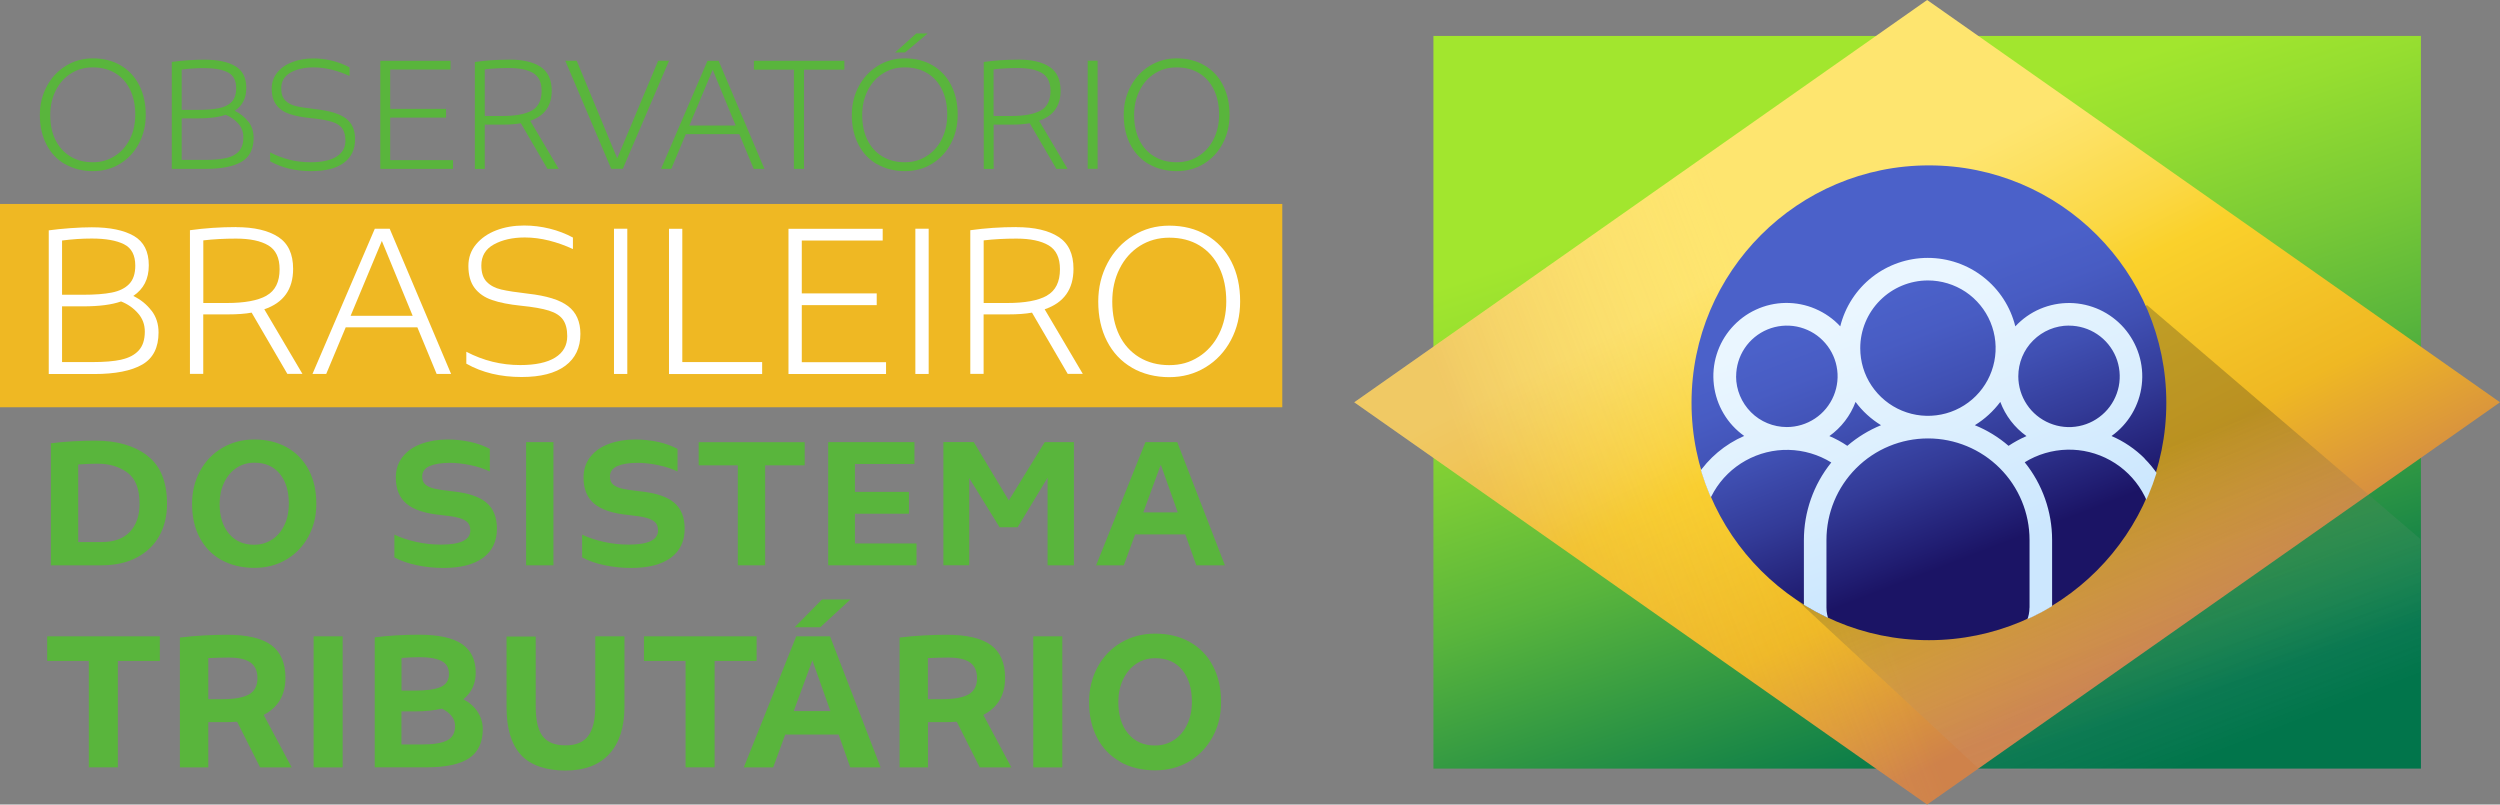 <svg xmlns="http://www.w3.org/2000/svg" xmlns:xlink="http://www.w3.org/1999/xlink" id="Camada_2" data-name="Camada 2" viewBox="0 0 351.31 113.06"><rect x="0" y="0" width="351.31" height="113.06" fill="#808080" stroke="none"/><defs><style>      .cls-1 {        fill: url(#Gradiente_sem_nome_73);        opacity: .29;      }      .cls-1, .cls-2, .cls-3, .cls-4, .cls-5, .cls-6, .cls-7, .cls-8, .cls-9, .cls-10 {        stroke-width: 0px;      }      .cls-2 {        fill: url(#Gradiente_sem_nome_53);        opacity: .25;      }      .cls-3 {        fill: #59b53c;      }      .cls-4 {        fill: #efb823;      }      .cls-5 {        fill: none;      }      .cls-6 {        fill: url(#Gradiente_sem_nome_249);      }      .cls-7 {        fill: url(#Gradiente_sem_nome_61);      }      .cls-8 {        fill: #fff;      }      .cls-11 {        clip-path: url(#clippath);      }      .cls-9 {        fill: url(#Gradiente_sem_nome_33);      }      .cls-10 {        fill: url(#Gradiente_sem_nome_17);      }    </style><linearGradient id="Gradiente_sem_nome_17" data-name="Gradiente sem nome 17" x1="254.81" y1="7.89" x2="295.73" y2="132.3" gradientUnits="userSpaceOnUse"><stop offset=".11" stop-color="#a2e62e"></stop><stop offset=".19" stop-color="#96de30"></stop><stop offset=".34" stop-color="#78c936"></stop><stop offset=".47" stop-color="#59b53c"></stop><stop offset=".78" stop-color="#01754b"></stop></linearGradient><linearGradient id="Gradiente_sem_nome_33" data-name="Gradiente sem nome 33" x1="254.33" y1="24.16" x2="291.64" y2="97.45" gradientUnits="userSpaceOnUse"><stop offset=".09" stop-color="#fee56f"></stop><stop offset=".16" stop-color="#fde163"></stop><stop offset=".3" stop-color="#fbd845"></stop><stop offset=".39" stop-color="#fad12b"></stop><stop offset=".7" stop-color="#efb823"></stop><stop offset="1" stop-color="#cf824a"></stop></linearGradient><linearGradient id="Gradiente_sem_nome_73" data-name="Gradiente sem nome 73" x1="211.75" y1="79.19" x2="258.41" y2="61.29" gradientUnits="userSpaceOnUse"><stop offset="0" stop-color="#cf824a"></stop><stop offset=".94" stop-color="#fee56f" stop-opacity="0"></stop></linearGradient><linearGradient id="Gradiente_sem_nome_53" data-name="Gradiente sem nome 53" x1="291.61" y1="67.85" x2="306.98" y2="107.59" gradientUnits="userSpaceOnUse"><stop offset="0" stop-color="#1d1d1b"></stop><stop offset="1" stop-color="#fff" stop-opacity="0"></stop></linearGradient><linearGradient id="Gradiente_sem_nome_249" data-name="Gradiente sem nome 249" x1="265.36" y1="41.85" x2="279.08" y2="77.32" gradientUnits="userSpaceOnUse"><stop offset="0" stop-color="#4b61c9"></stop><stop offset=".17" stop-color="#485cc3"></stop><stop offset=".39" stop-color="#4050b3"></stop><stop offset=".64" stop-color="#333b98"></stop><stop offset=".91" stop-color="#211e73"></stop><stop offset="1" stop-color="#1b1465"></stop></linearGradient><clipPath id="clippath"><path class="cls-5" d="M301.39,64.44c-1.34-1.34-2.93-2.42-4.67-3.17,1.17-.83,2.16-1.91,2.89-3.15.73-1.24,1.2-2.62,1.36-4.05.17-1.43.03-2.88-.4-4.25-.43-1.37-1.14-2.64-2.09-3.73-.95-1.08-2.11-1.95-3.42-2.56-1.31-.6-2.73-.93-4.17-.95-1.44-.02-2.87.26-4.19.82-1.32.56-2.51,1.4-3.5,2.46-.68-2.75-2.26-5.19-4.49-6.93-2.23-1.75-4.98-2.69-7.81-2.69s-5.58.95-7.81,2.69c-2.23,1.75-3.81,4.19-4.49,6.93-.98-1.06-2.17-1.89-3.5-2.46-1.32-.57-2.75-.85-4.19-.83-1.44.02-2.86.34-4.17.95-1.31.6-2.47,1.48-3.42,2.56-.95,1.08-1.66,2.35-2.09,3.73-.43,1.38-.56,2.83-.39,4.26.17,1.43.63,2.81,1.37,4.05.73,1.24,1.72,2.31,2.89,3.14-2.7,1.17-4.99,3.1-6.61,5.55-1.61,2.45-2.48,5.33-2.48,8.27v7.13c0,2.1.84,4.12,2.32,5.6,1.49,1.49,3.5,2.32,5.6,2.32h11.14c.73.98,1.68,1.78,2.78,2.33,1.09.55,2.3.84,3.52.84h19.03c1.22,0,2.43-.29,3.52-.84,1.09-.55,2.04-1.35,2.78-2.33h11.14c2.1,0,4.12-.84,5.6-2.32,1.49-1.49,2.32-3.5,2.32-5.6v-7.13c0-1.98-.38-3.94-1.14-5.77-.76-1.83-1.87-3.49-3.27-4.88h0ZM290.74,45.76c1.41,0,2.79.42,3.96,1.2,1.17.78,2.09,1.9,2.63,3.2.54,1.3.68,2.74.41,4.12-.28,1.38-.95,2.66-1.95,3.65-1,1-2.27,1.68-3.65,1.95-1.38.28-2.82.13-4.12-.41-1.3-.54-2.42-1.45-3.2-2.63-.78-1.17-1.2-2.55-1.2-3.96,0-1.89.75-3.71,2.09-5.04,1.34-1.34,3.15-2.09,5.04-2.09h0ZM282.25,62.65c-1.41-1.22-3.01-2.2-4.74-2.9,1.39-.85,2.6-1.96,3.58-3.27.72,1.93,2,3.6,3.68,4.8-.88.38-1.72.84-2.52,1.37h0ZM270.92,39.41c1.88,0,3.72.56,5.29,1.6,1.56,1.05,2.78,2.53,3.5,4.27.72,1.74.91,3.65.54,5.5-.37,1.85-1.27,3.54-2.6,4.87-1.33,1.33-3.03,2.24-4.87,2.6-1.85.37-3.76.18-5.5-.54-1.74-.72-3.22-1.94-4.27-3.5-1.05-1.56-1.6-3.4-1.6-5.29,0-2.52,1.01-4.94,2.79-6.72s4.2-2.79,6.72-2.79h0ZM259.59,62.65c-.79-.54-1.64-1-2.52-1.37,1.68-1.2,2.96-2.87,3.68-4.8.97,1.31,2.19,2.42,3.58,3.27-1.73.71-3.33,1.69-4.74,2.9h0ZM243.97,52.89c0-1.41.42-2.79,1.2-3.96.78-1.17,1.9-2.09,3.2-2.63,1.3-.54,2.74-.68,4.12-.41,1.38.28,2.66.95,3.65,1.95,1,1,1.68,2.27,1.95,3.65.28,1.38.13,2.82-.41,4.12-.54,1.3-1.45,2.42-2.63,3.2-1.17.78-2.55,1.2-3.96,1.2-1.89,0-3.71-.75-5.04-2.09s-2.09-3.15-2.09-5.04ZM243.97,86.98c-1.26,0-2.47-.5-3.36-1.39-.89-.89-1.39-2.1-1.39-3.36v-7.13c0-2.12.56-4.2,1.63-6.02,1.07-1.83,2.61-3.33,4.46-4.36,1.85-1.03,3.94-1.55,6.05-1.5s4.18.66,5.98,1.77c-2.49,3.09-3.85,6.94-3.85,10.91v9.51c0,.53.05,1.06.16,1.59h-9.67ZM285.19,85.39c0,1.26-.5,2.47-1.39,3.36s-2.1,1.39-3.36,1.39h-19.03c-1.26,0-2.47-.5-3.36-1.39-.89-.89-1.39-2.1-1.39-3.36v-9.51c0-3.78,1.5-7.41,4.18-10.09,2.68-2.68,6.31-4.18,10.09-4.18s7.41,1.5,10.09,4.18c2.68,2.68,4.18,6.31,4.18,10.09v9.51ZM302.63,82.22c0,1.26-.5,2.47-1.39,3.36s-2.1,1.39-3.36,1.39h-9.67c.11-.52.16-1.05.16-1.59v-9.51c0-3.97-1.36-7.82-3.85-10.91,1.8-1.11,3.86-1.72,5.98-1.77,2.11-.05,4.2.47,6.05,1.5,1.85,1.03,3.39,2.54,4.46,4.36,1.07,1.82,1.64,3.9,1.63,6.02v7.13Z"></path></clipPath><linearGradient id="Gradiente_sem_nome_61" data-name="Gradiente sem nome 61" x1="265.37" y1="41.75" x2="279.13" y2="77.32" gradientUnits="userSpaceOnUse"><stop offset="0" stop-color="#eaf6ff"></stop><stop offset=".47" stop-color="#def0fe"></stop><stop offset="1" stop-color="#cce7fe"></stop></linearGradient></defs><g id="Camada_1-2" data-name="Camada 1"><g><g><path class="cls-10" d="M340.2,5.05v102.96h-138.77V5.05h138.77Z"></path><g><path class="cls-9" d="M351.31,56.53l-80.5,56.53-80.5-56.53L270.81,0l80.5,56.53Z"></path><path class="cls-1" d="M351.31,56.53l-80.5,56.53-80.5-56.53L270.81,0l80.5,56.53Z"></path><polygon class="cls-2" points="252.53 84.33 278.21 108.16 340.1 108.16 340.1 75.73 301.69 42.86 252.53 84.33"></polygon><circle class="cls-6" cx="271.06" cy="56.6" r="33.36"></circle><g class="cls-11"><circle class="cls-7" cx="271.09" cy="56.54" r="33.45"></circle></g></g></g><rect class="cls-4" y="28.66" width="180.19" height="28.57"></rect><g><path class="cls-3" d="M9.13,23.07c-1.13-.66-2-1.58-2.61-2.78-.61-1.19-.92-2.57-.92-4.14,0-1.47.33-2.81.98-4.03.65-1.22,1.55-2.17,2.68-2.87,1.14-.7,2.4-1.05,3.78-1.05,1.49,0,2.79.33,3.92.99,1.12.66,1.99,1.58,2.6,2.78s.92,2.58.92,4.16c0,1.49-.32,2.83-.96,4.04-.64,1.21-1.53,2.16-2.66,2.85-1.13.69-2.4,1.03-3.81,1.03s-2.77-.33-3.9-.99ZM16.11,21.94c.91-.57,1.62-1.37,2.13-2.38.51-1.01.77-2.16.77-3.43,0-1.35-.24-2.52-.73-3.53-.49-1.01-1.18-1.78-2.08-2.32-.9-.54-1.95-.81-3.16-.81s-2.17.29-3.08.86c-.91.57-1.61,1.37-2.13,2.39-.51,1.02-.77,2.17-.77,3.44,0,1.33.24,2.5.73,3.5.49,1,1.19,1.77,2.09,2.32.91.55,1.96.82,3.15.82s2.17-.29,3.08-.86Z"></path><path class="cls-3" d="M34.9,17.08c.5.65.74,1.42.74,2.3,0,1.58-.57,2.7-1.71,3.36s-2.82.99-5.03.99h-4.76v-15.03c.67-.09,1.42-.17,2.26-.23.84-.06,1.59-.09,2.24-.09,1.91,0,3.38.3,4.41.91,1.04.6,1.56,1.63,1.56,3.07s-.54,2.48-1.63,3.21c.77.37,1.41.88,1.91,1.53ZM25.53,9.77v5.67h2.18c1.24,0,2.25-.08,3.03-.23.78-.15,1.39-.45,1.81-.89s.64-1.08.64-1.92c0-1.1-.4-1.85-1.19-2.24-.79-.4-1.91-.59-3.37-.59-1.02,0-2.06.07-3.11.21ZM31.75,22.22c.78-.17,1.39-.49,1.81-.95.43-.46.64-1.12.64-1.98,0-.74-.24-1.39-.72-1.93-.48-.54-1.07-.95-1.77-1.23-.96.34-2.29.51-3.97.51h-2.21v5.83h3.21c1.22,0,2.23-.08,3.01-.26Z"></path><path class="cls-3" d="M37.96,22.66v-1.25c1.78.93,3.66,1.39,5.65,1.39,1.6,0,2.82-.26,3.66-.78.84-.52,1.27-1.27,1.27-2.24,0-.73-.15-1.3-.44-1.72-.29-.42-.79-.74-1.48-.95s-1.67-.39-2.94-.51c-1.22-.12-2.23-.32-3.02-.59s-1.4-.69-1.83-1.27c-.43-.57-.65-1.34-.65-2.3,0-.87.27-1.62.8-2.27.53-.64,1.24-1.13,2.13-1.46s1.85-.5,2.9-.5c.91,0,1.81.11,2.68.33s1.68.53,2.43.93v1.21c-.79-.37-1.62-.67-2.49-.88-.87-.22-1.72-.33-2.56-.33-1.29,0-2.37.24-3.24.73s-1.31,1.22-1.31,2.2c0,.76.19,1.33.57,1.72s.89.65,1.53.8c.64.15,1.58.29,2.8.43,1.94.22,3.33.65,4.19,1.3.86.65,1.29,1.62,1.29,2.9,0,1.44-.53,2.55-1.58,3.33-1.05.78-2.58,1.17-4.58,1.17-2.21,0-4.14-.46-5.79-1.39Z"></path><path class="cls-3" d="M63.66,23.73h-10.22v-15.19h9.87v1.23h-8.48v5.53h7.85v1.23h-7.85v5.97h8.83v1.23Z"></path><path class="cls-3" d="M71.56,8.37c1.89,0,3.36.34,4.4,1.02,1.04.68,1.57,1.8,1.57,3.35,0,2.14-1.01,3.55-3.02,4.23l4,6.76h-1.58l-3.74-6.41c-.67.12-1.5.19-2.51.19h-2.56v6.23h-1.39v-15.03c1.55-.22,3.16-.33,4.83-.33ZM74.74,15.53c.91-.51,1.37-1.43,1.37-2.76,0-1.19-.39-2.02-1.18-2.5-.79-.47-1.91-.71-3.37-.71-1.22,0-2.37.06-3.44.19v6.55h2.46c1.86,0,3.25-.26,4.16-.77Z"></path><path class="cls-3" d="M81.04,8.53l5.69,13.73,5.76-13.73h1.53l-6.5,15.19h-1.63l-6.46-15.19h1.6Z"></path><path class="cls-3" d="M103.87,18.85h-7.5l-2.04,4.88h-1.44l6.53-15.19h1.56l6.44,15.19h-1.51l-2.02-4.88ZM103.38,17.64l-3.23-7.83-3.28,7.83h6.5Z"></path><path class="cls-3" d="M118.65,9.79h-5.67v13.94h-1.42v-13.94h-5.62v-1.25h12.71v1.25Z"></path><path class="cls-3" d="M123.23,23.07c-1.13-.66-2-1.58-2.61-2.78-.61-1.19-.92-2.57-.92-4.14,0-1.47.33-2.81.98-4.03.65-1.22,1.55-2.17,2.68-2.87,1.14-.7,2.4-1.05,3.78-1.05,1.49,0,2.79.33,3.92.99,1.12.66,1.99,1.58,2.6,2.78s.92,2.58.92,4.16c0,1.49-.32,2.83-.96,4.04-.64,1.21-1.53,2.16-2.66,2.85-1.13.69-2.4,1.03-3.81,1.03s-2.77-.33-3.9-.99ZM130.21,21.94c.91-.57,1.62-1.37,2.13-2.38.51-1.01.77-2.16.77-3.43,0-1.35-.24-2.52-.73-3.53-.49-1.01-1.18-1.78-2.08-2.32-.9-.54-1.95-.81-3.16-.81s-2.17.29-3.08.86c-.91.57-1.61,1.37-2.13,2.39-.51,1.02-.77,2.17-.77,3.44,0,1.33.24,2.5.73,3.5.49,1,1.19,1.77,2.09,2.32.91.55,1.96.82,3.15.82s2.17-.29,3.08-.86ZM130.36,4.7l-3.18,2.67h-1.39l2.97-2.67h1.6Z"></path><path class="cls-3" d="M143.07,8.37c1.89,0,3.36.34,4.4,1.02,1.05.68,1.57,1.8,1.57,3.35,0,2.14-1.01,3.55-3.02,4.23l4,6.76h-1.58l-3.74-6.41c-.67.12-1.5.19-2.51.19h-2.56v6.23h-1.39v-15.03c1.55-.22,3.16-.33,4.83-.33ZM146.25,15.53c.91-.51,1.37-1.43,1.37-2.76,0-1.19-.4-2.02-1.19-2.5-.79-.47-1.91-.71-3.37-.71-1.22,0-2.37.06-3.44.19v6.55h2.46c1.86,0,3.24-.26,4.16-.77Z"></path><path class="cls-3" d="M154.24,8.53v15.19h-1.39v-15.19h1.39Z"></path><path class="cls-3" d="M161.44,23.07c-1.13-.66-2-1.58-2.61-2.78-.61-1.19-.92-2.57-.92-4.14,0-1.47.33-2.81.98-4.03s1.54-2.17,2.68-2.87c1.14-.7,2.4-1.05,3.77-1.05,1.49,0,2.79.33,3.92.99s1.99,1.58,2.6,2.78c.61,1.19.92,2.58.92,4.16,0,1.49-.32,2.83-.96,4.04s-1.53,2.16-2.66,2.85c-1.13.69-2.4,1.03-3.81,1.03s-2.77-.33-3.9-.99ZM168.42,21.94c.91-.57,1.61-1.37,2.12-2.38.51-1.01.77-2.16.77-3.43,0-1.35-.24-2.52-.73-3.53-.49-1.01-1.18-1.78-2.08-2.32-.9-.54-1.95-.81-3.16-.81s-2.17.29-3.08.86c-.91.57-1.61,1.37-2.12,2.39-.51,1.02-.77,2.17-.77,3.44,0,1.33.24,2.5.73,3.5s1.18,1.77,2.09,2.32,1.96.82,3.15.82,2.17-.29,3.08-.86Z"></path></g><g><path class="cls-8" d="M21.28,43.63c.67.87,1,1.9,1,3.09,0,2.12-.76,3.63-2.29,4.51-1.53.88-3.78,1.33-6.75,1.33h-6.39v-20.19c.89-.12,1.91-.23,3.04-.31,1.13-.08,2.13-.12,3.01-.12,2.55,0,4.53.41,5.92,1.22s2.09,2.18,2.09,4.12-.73,3.33-2.18,4.31c1.04.5,1.89,1.19,2.55,2.06ZM8.72,33.8v7.62h2.93c1.66,0,3.02-.1,4.07-.31s1.86-.61,2.43-1.2c.57-.59.86-1.45.86-2.58,0-1.48-.53-2.48-1.59-3.01-1.06-.53-2.57-.8-4.52-.8-1.37,0-2.76.09-4.18.28ZM17.06,50.53c1.05-.23,1.86-.66,2.43-1.28.57-.62.86-1.51.86-2.65,0-1-.32-1.86-.97-2.59-.64-.73-1.43-1.28-2.37-1.65-1.29.46-3.06.69-5.33.69h-2.96v7.83h4.3c1.64,0,2.99-.11,4.04-.34Z"></path><path class="cls-8" d="M33.18,31.92c2.54,0,4.5.46,5.91,1.37s2.1,2.41,2.1,4.49c0,2.87-1.35,4.77-4.05,5.68l5.36,9.08h-2.12l-5.02-8.61c-.89.17-2.02.25-3.37.25h-3.43v8.36h-1.87v-20.19c2.08-.29,4.24-.44,6.48-.44ZM37.45,41.54c1.23-.69,1.84-1.92,1.84-3.71,0-1.6-.53-2.72-1.59-3.35s-2.57-.95-4.52-.95c-1.64,0-3.18.08-4.61.25v8.8h3.3c2.49,0,4.35-.34,5.58-1.03Z"></path><path class="cls-8" d="M58.64,46h-10.06l-2.74,6.55h-1.93l8.76-20.41h2.09l8.63,20.41h-2.03l-2.71-6.55ZM57.99,44.38l-4.33-10.52-4.39,10.52h8.72Z"></path><path class="cls-8" d="M65.53,51.12v-1.69c2.39,1.25,4.91,1.87,7.57,1.87,2.14,0,3.78-.35,4.91-1.05s1.7-1.7,1.7-3.01c0-.98-.2-1.75-.59-2.31-.39-.56-1.05-.99-1.98-1.28-.92-.29-2.24-.52-3.94-.69-1.64-.17-2.99-.43-4.05-.8-1.06-.36-1.88-.93-2.46-1.7-.58-.77-.87-1.8-.87-3.09,0-1.17.36-2.18,1.08-3.04.72-.86,1.67-1.52,2.85-1.97,1.18-.45,2.48-.67,3.9-.67,1.23,0,2.42.15,3.6.44,1.17.29,2.26.71,3.26,1.25v1.62c-1.06-.5-2.17-.89-3.33-1.19-1.16-.29-2.31-.44-3.43-.44-1.72,0-3.17.33-4.35.98s-1.76,1.64-1.76,2.95c0,1.02.25,1.79.76,2.31s1.19.88,2.06,1.08,2.11.39,3.75.58c2.6.29,4.47.87,5.62,1.75s1.73,2.17,1.73,3.9c0,1.94-.71,3.43-2.12,4.48-1.41,1.05-3.46,1.58-6.14,1.58-2.97,0-5.56-.62-7.76-1.87Z"></path><path class="cls-8" d="M88.15,32.14v20.41h-1.87v-20.41h1.87Z"></path><path class="cls-8" d="M107.1,52.56h-13.09v-20.41h1.87v18.73h11.22v1.69Z"></path><path class="cls-8" d="M124.51,52.56h-13.71v-20.41h13.24v1.65h-11.37v7.43h10.53v1.65h-10.53v8.02h11.84v1.65Z"></path><path class="cls-8" d="M130.5,32.14v20.41h-1.87v-20.41h1.87Z"></path><path class="cls-8" d="M142.84,31.92c2.53,0,4.5.46,5.91,1.37s2.1,2.41,2.1,4.49c0,2.87-1.35,4.77-4.05,5.68l5.36,9.08h-2.12l-5.02-8.61c-.89.17-2.02.25-3.37.25h-3.43v8.36h-1.87v-20.19c2.08-.29,4.24-.44,6.48-.44ZM147.11,41.54c1.22-.69,1.84-1.92,1.84-3.71,0-1.6-.53-2.72-1.59-3.35s-2.57-.95-4.52-.95c-1.64,0-3.18.08-4.61.25v8.8h3.3c2.49,0,4.35-.34,5.58-1.03Z"></path><path class="cls-8" d="M159.07,51.67c-1.52-.88-2.69-2.13-3.51-3.73-.82-1.6-1.23-3.45-1.23-5.56,0-1.98.44-3.78,1.31-5.42.87-1.63,2.07-2.92,3.6-3.85,1.53-.94,3.21-1.4,5.06-1.4,1.99,0,3.74.44,5.25,1.33,1.51.88,2.67,2.13,3.49,3.73.82,1.6,1.23,3.46,1.23,5.59,0,2-.43,3.81-1.29,5.43-.86,1.62-2.05,2.9-3.57,3.82-1.52.93-3.22,1.39-5.11,1.39s-3.72-.44-5.24-1.33ZM168.44,50.15c1.21-.77,2.17-1.84,2.85-3.2.69-1.36,1.03-2.9,1.03-4.6,0-1.81-.33-3.39-.98-4.74s-1.59-2.39-2.79-3.12c-1.21-.73-2.62-1.09-4.24-1.09-1.54,0-2.91.39-4.13,1.15-1.21.77-2.17,1.84-2.85,3.21-.69,1.37-1.03,2.91-1.03,4.62,0,1.79.33,3.35.98,4.7.66,1.34,1.59,2.38,2.8,3.12,1.22.74,2.62,1.11,4.22,1.11s2.91-.38,4.13-1.16Z"></path></g><g><path class="cls-3" d="M20.69,64.03c1.85,1.4,2.78,3.66,2.78,6.76,0,1.71-.36,3.21-1.08,4.51-.72,1.3-1.78,2.31-3.16,3.04-1.39.73-3.04,1.1-4.96,1.1h-7.12v-17.15c2.06-.25,4.16-.37,6.27-.37,3,0,5.43.7,7.28,2.1ZM18.25,74.73c.91-.95,1.36-2.27,1.36-3.94,0-2.1-.57-3.56-1.72-4.39-1.15-.83-2.53-1.24-4.15-1.24-.87,0-1.78.04-2.75.11v10.9h3.33c1.71,0,3.02-.48,3.93-1.43Z"></path><path class="cls-3" d="M31.12,78.7c-1.32-.74-2.34-1.79-3.06-3.15s-1.07-2.94-1.07-4.74c0-1.69.37-3.23,1.12-4.62.75-1.38,1.79-2.47,3.12-3.25s2.83-1.18,4.49-1.18c1.75,0,3.28.37,4.6,1.11,1.32.74,2.34,1.8,3.06,3.16s1.07,2.95,1.07,4.75-.38,3.25-1.12,4.63c-.75,1.38-1.79,2.45-3.11,3.23s-2.82,1.16-4.5,1.16-3.28-.37-4.6-1.11ZM38.24,75.82c.74-.49,1.32-1.18,1.73-2.05.42-.87.62-1.87.62-2.98,0-1.78-.43-3.19-1.28-4.22-.86-1.03-2.04-1.55-3.56-1.55-.95,0-1.8.25-2.54.75-.74.5-1.32,1.2-1.73,2.08-.42.88-.62,1.87-.62,2.96,0,1.75.44,3.14,1.31,4.18.87,1.04,2.05,1.56,3.53,1.56.95,0,1.8-.25,2.54-.74Z"></path><path class="cls-3" d="M58.58,79.43c-1.19-.25-2.25-.62-3.16-1.1v-3.2c.88.42,1.9.76,3.06,1.02,1.16.26,2.32.38,3.48.38,2.75,0,4.13-.66,4.13-1.98,0-.48-.12-.85-.37-1.12s-.66-.49-1.23-.65c-.57-.16-1.4-.29-2.47-.4-2.24-.21-3.87-.74-4.88-1.58-1.01-.84-1.52-2.07-1.52-3.69,0-1.15.33-2.13.98-2.94s1.53-1.42,2.63-1.81c1.1-.4,2.33-.6,3.67-.6,1.11,0,2.18.12,3.2.34,1.02.23,1.93.56,2.73.98v3.18c-.74-.37-1.64-.67-2.69-.89-1.05-.22-2.02-.33-2.92-.33-1.22,0-2.17.16-2.86.46-.69.31-1.03.8-1.03,1.47,0,.49.15.87.45,1.12.3.26.73.45,1.28.58.56.13,1.36.25,2.42.36,2.26.23,3.88.76,4.87,1.6.99.84,1.48,2.06,1.48,3.67,0,1.76-.65,3.12-1.94,4.08-1.3.95-3.15,1.43-5.57,1.43-1.29,0-2.53-.13-3.72-.38Z"></path><path class="cls-3" d="M77.77,62.13v17.31h-3.84v-17.31h3.84Z"></path><path class="cls-3" d="M84.96,79.43c-1.19-.25-2.25-.62-3.16-1.1v-3.2c.88.42,1.9.76,3.06,1.02,1.16.26,2.32.38,3.48.38,2.75,0,4.13-.66,4.13-1.98,0-.48-.12-.85-.37-1.12-.25-.27-.66-.49-1.23-.65-.57-.16-1.4-.29-2.47-.4-2.24-.21-3.87-.74-4.88-1.58-1.01-.84-1.52-2.07-1.52-3.69,0-1.15.33-2.13.98-2.94.65-.81,1.53-1.42,2.63-1.81,1.1-.4,2.32-.6,3.67-.6,1.11,0,2.18.12,3.2.34s1.93.56,2.73.98v3.18c-.74-.37-1.64-.67-2.69-.89-1.05-.22-2.02-.33-2.92-.33-1.22,0-2.17.16-2.86.46-.69.31-1.03.8-1.03,1.47,0,.49.15.87.45,1.12.3.26.73.45,1.28.58.56.13,1.36.25,2.42.36,2.26.23,3.88.76,4.87,1.6s1.48,2.06,1.48,3.67c0,1.76-.65,3.12-1.95,4.08-1.3.95-3.15,1.43-5.57,1.43-1.29,0-2.53-.13-3.72-.38Z"></path><path class="cls-3" d="M113.08,65.39h-5.56v14.05h-3.84v-14.05h-5.5v-3.25h14.9v3.25Z"></path><path class="cls-3" d="M128.79,79.44h-12.41v-17.31h12.12v3.07h-8.36v3.92h7.59v3.07h-7.59v4.18h8.65v3.07Z"></path><path class="cls-3" d="M136.84,62.13l4.92,8.2,5.05-8.2h4.1v17.31h-3.7v-12.31l-4.21,6.96h-2.54l-4.26-6.91v12.25h-3.63v-17.31h4.26Z"></path><path class="cls-3" d="M166.58,75.1h-7.07l-1.59,4.34h-3.89l6.93-17.31h4.47l6.7,17.31h-4.02l-1.54-4.34ZM165.5,72l-2.38-6.7-2.46,6.7h4.84Z"></path></g><g><path class="cls-3" d="M22.46,92.88h-5.9v14.95h-4.08v-14.95h-5.85v-3.46h15.83v3.46Z"></path><path class="cls-3" d="M31.9,89.2c2.83,0,4.91.49,6.23,1.46,1.32.98,1.98,2.51,1.98,4.59,0,2.42-1.02,4.16-3.06,5.21l3.94,7.38h-4.44l-3.23-6.42c-.67.04-1.21.06-1.6.06h-2.45v6.36h-3.99v-18.25c2.16-.26,4.37-.39,6.63-.39ZM35.01,97.57c.78-.46,1.17-1.21,1.17-2.27,0-1-.33-1.73-.98-2.2-.66-.47-1.69-.7-3.09-.7-.84,0-1.79.03-2.84.08v5.77h1.97c1.74,0,3-.23,3.78-.69Z"></path><path class="cls-3" d="M48.15,89.42v18.42h-4.08v-18.42h4.08Z"></path><path class="cls-3" d="M67.12,100.04c.48.73.72,1.54.72,2.42,0,1.86-.64,3.22-1.91,4.08-1.28.86-3.3,1.29-6.07,1.29h-7.2v-18.27c1.93-.24,4-.37,6.21-.37,2.74,0,4.75.44,6.04,1.31,1.29.87,1.94,2.22,1.94,4.04,0,1.54-.58,2.78-1.74,3.72.86.45,1.53,1.04,2.01,1.77ZM56.42,92.46v4.59h1.83c1.67,0,2.89-.17,3.67-.51.78-.34,1.17-.95,1.17-1.83s-.36-1.5-1.08-1.84c-.72-.35-1.71-.52-2.97-.52-.9,0-1.77.04-2.62.11ZM62.87,104.03c.72-.39,1.08-1.06,1.08-2,0-1.03-.62-1.85-1.86-2.45-1.11.26-2.35.39-3.74.39h-1.94v4.65h2.78c1.72,0,2.95-.2,3.67-.59Z"></path><path class="cls-3" d="M73.22,106.09c-1.36-1.46-2.04-3.71-2.04-6.73v-9.91h4.1v9.83c0,1.93.33,3.33.98,4.18.66.85,1.72,1.28,3.2,1.28s2.53-.44,3.19-1.32c.67-.88,1-2.27,1-4.17v-9.83h4.1v9.88c0,2.89-.71,5.11-2.14,6.66-1.42,1.55-3.48,2.32-6.16,2.32s-4.9-.73-6.25-2.2Z"></path><path class="cls-3" d="M106.32,92.88h-5.9v14.95h-4.08v-14.95h-5.85v-3.46h15.83v3.46Z"></path><path class="cls-3" d="M117.85,103.22h-7.51l-1.69,4.62h-4.13l7.37-18.42h4.75l7.11,18.42h-4.27l-1.63-4.62ZM116.69,99.92l-2.53-7.12-2.62,7.12h5.15ZM119.5,84.24l-4.24,3.91h-3.6l3.85-3.91h3.99Z"></path><path class="cls-3" d="M133.03,89.2c2.83,0,4.91.49,6.23,1.46,1.32.98,1.98,2.51,1.98,4.59,0,2.42-1.02,4.16-3.06,5.21l3.94,7.38h-4.44l-3.23-6.42c-.67.04-1.21.06-1.6.06h-2.45v6.36h-3.99v-18.25c2.16-.26,4.37-.39,6.63-.39ZM136.13,97.57c.78-.46,1.17-1.21,1.17-2.27,0-1-.33-1.73-.98-2.2-.66-.47-1.69-.7-3.09-.7-.84,0-1.79.03-2.84.08v5.77h1.97c1.74,0,3-.23,3.78-.69Z"></path><path class="cls-3" d="M149.28,89.42v18.42h-4.08v-18.42h4.08Z"></path><path class="cls-3" d="M157.43,107.05c-1.41-.79-2.49-1.91-3.25-3.35-.76-1.45-1.14-3.12-1.14-5.04,0-1.8.4-3.44,1.19-4.91s1.9-2.63,3.32-3.46,3-1.25,4.76-1.25c1.86,0,3.49.39,4.89,1.18,1.41.79,2.49,1.91,3.25,3.37.76,1.45,1.14,3.14,1.14,5.05s-.4,3.46-1.2,4.93c-.8,1.46-1.9,2.61-3.3,3.44-1.41.83-3,1.24-4.78,1.24s-3.49-.39-4.89-1.18ZM164.99,103.98c.79-.53,1.4-1.25,1.84-2.18.44-.93.66-1.99.66-3.17,0-1.9-.46-3.39-1.36-4.49-.91-1.1-2.17-1.65-3.78-1.65-1.01,0-1.91.27-2.7.8s-1.4,1.27-1.84,2.21-.66,1.99-.66,3.15c0,1.86.46,3.34,1.39,4.45s2.18,1.66,3.75,1.66c1.01,0,1.91-.26,2.7-.79Z"></path></g></g></g></svg>